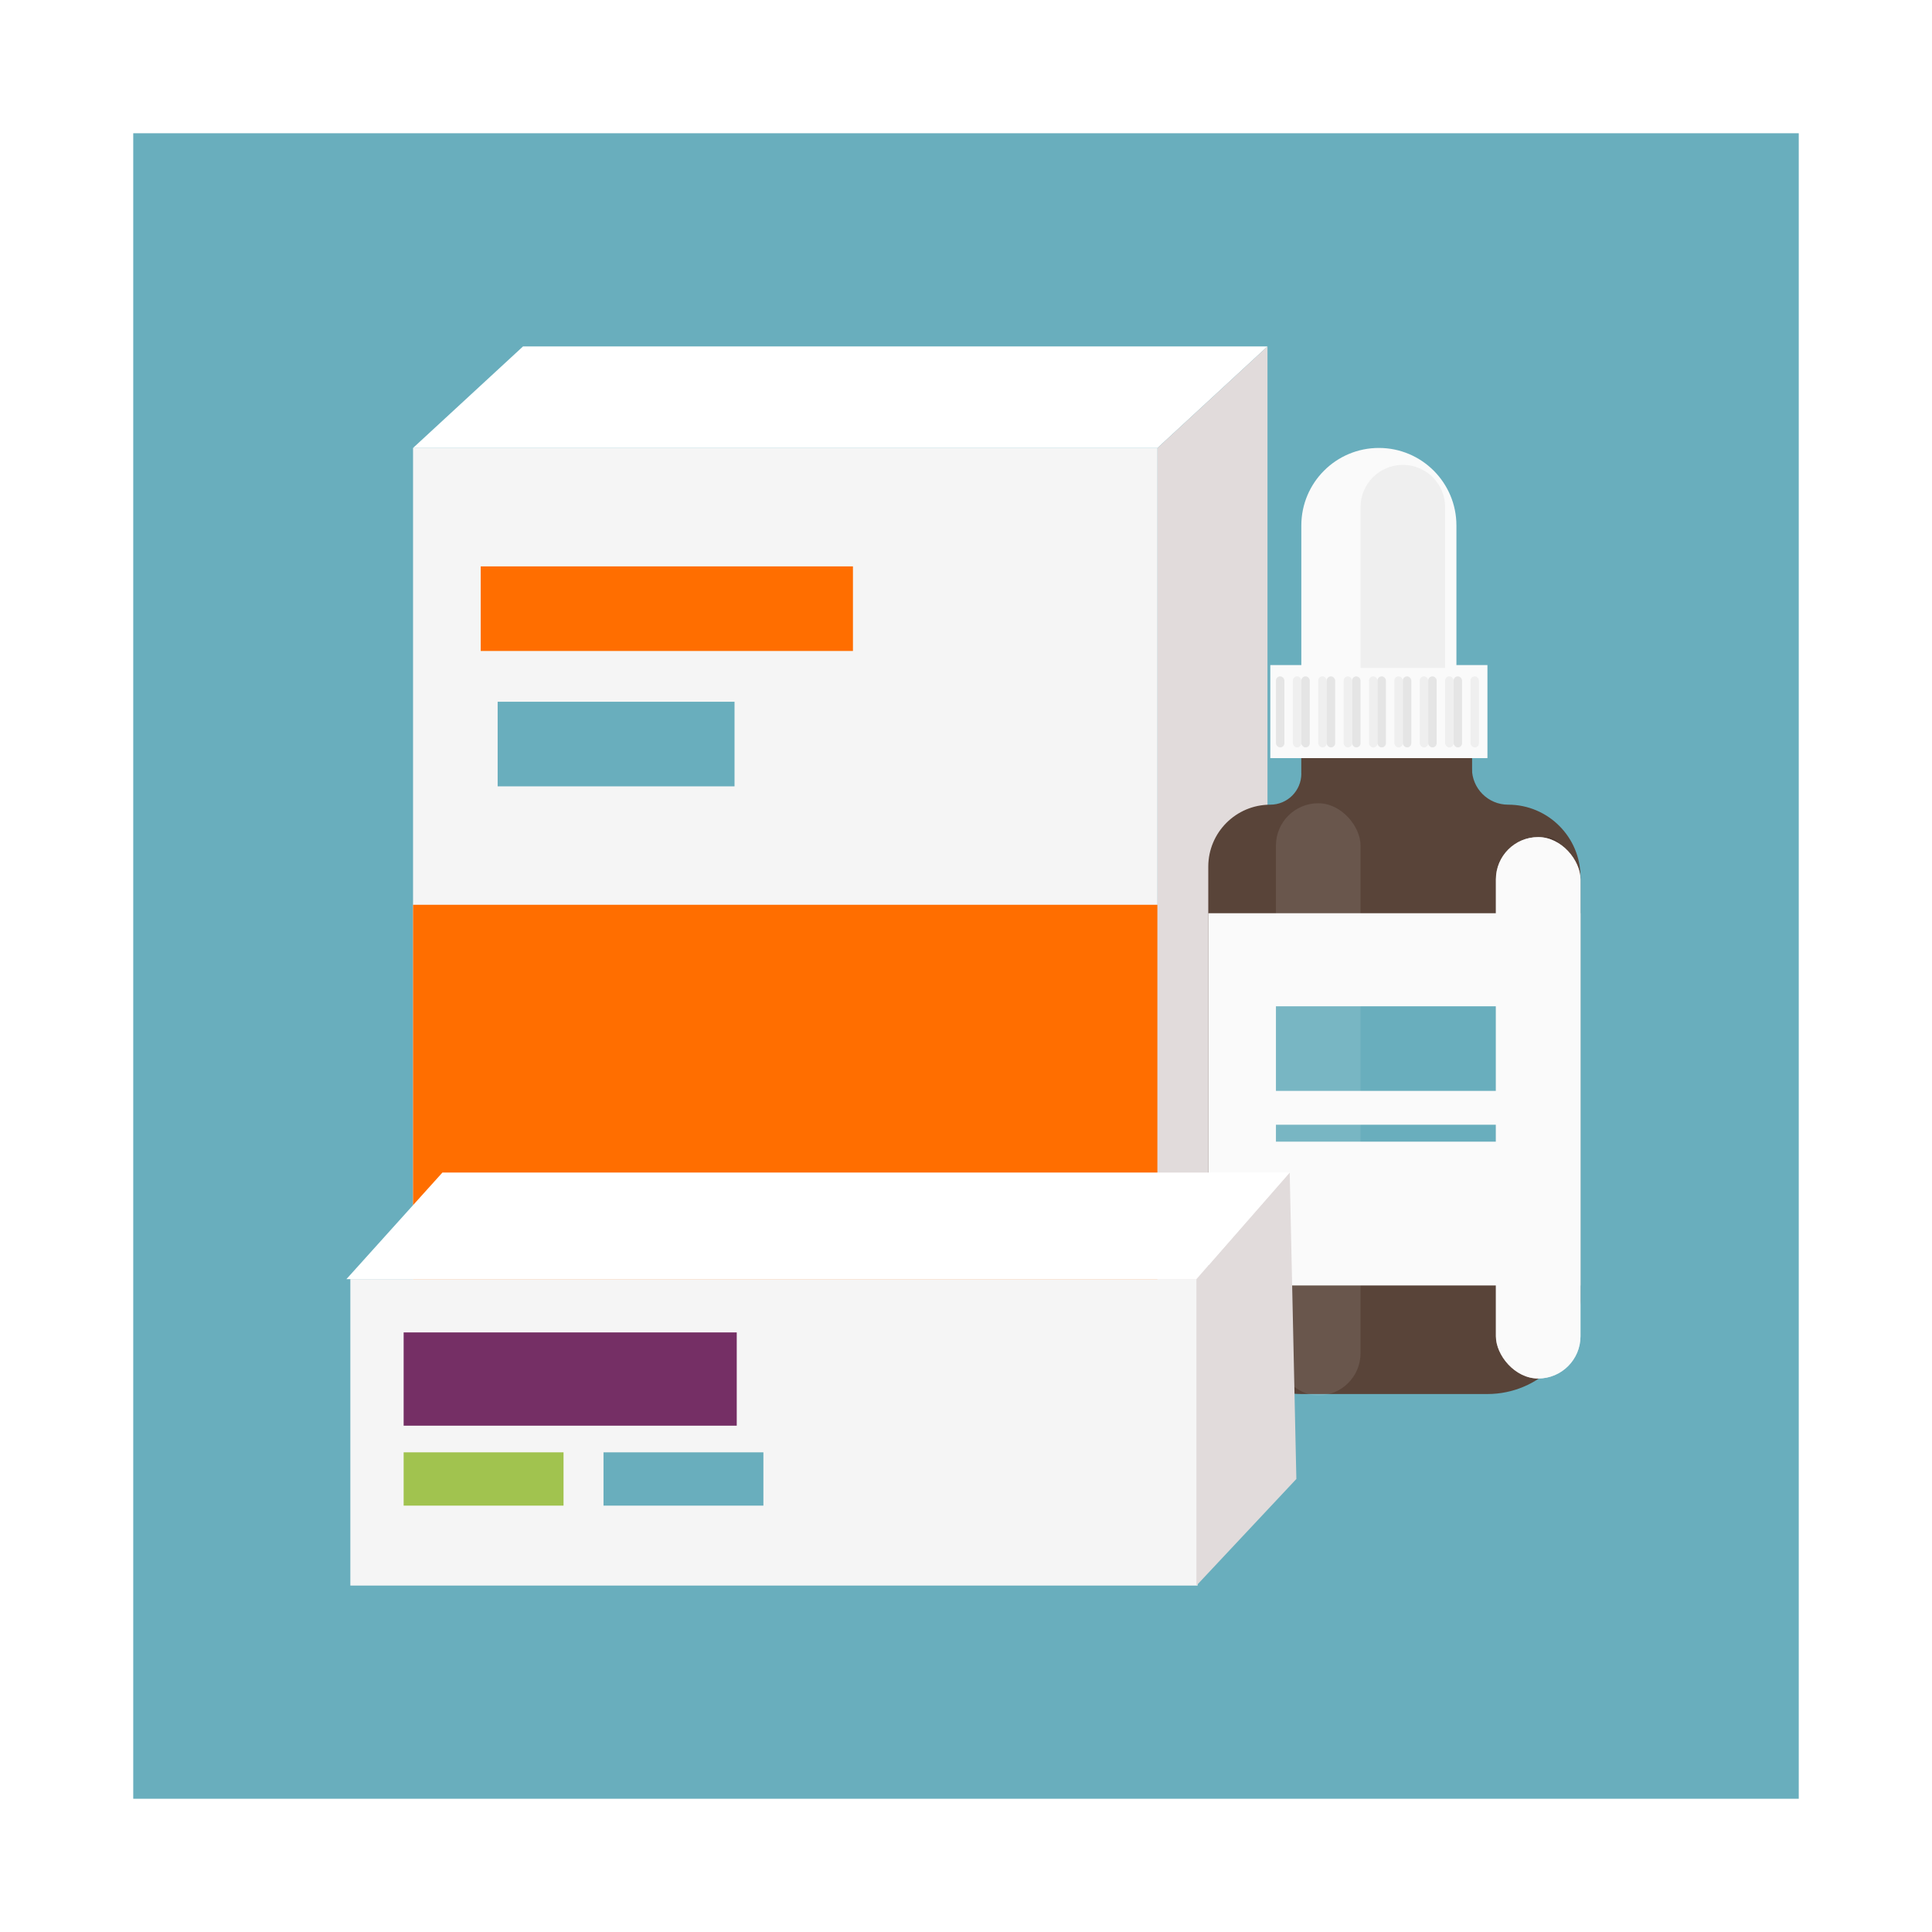 <svg width="145" height="145" viewBox="0 0 145 145" fill="none" xmlns="http://www.w3.org/2000/svg">
<rect width="145" height="145" fill="white"/>
<rect x="10" y="10" width="125" height="125" fill="#69AEBD"/>
<rect x="31" y="33.619" width="55.873" height="72.381" fill="#F5F5F5"/>
<rect x="31" y="67.905" width="55.873" height="38.095" fill="#FF6E00"/>
<rect x="36.079" y="42.508" width="27.936" height="6.349" fill="#FF6E00"/>
<rect x="37.35" y="52.667" width="17.778" height="6.349" fill="#69AEBD"/>
<path d="M39.254 26H95.127L86.873 33.619H31L39.254 26Z" fill="white"/>
<path d="M86.873 33.619L95.127 26V98.381L86.873 106V33.619Z" fill="#E1DBDB"/>
<path d="M90.683 65.048C90.683 62.476 92.767 60.392 95.339 60.392V60.392C96.624 60.392 97.667 59.349 97.667 58.063V54.571H110.471V57.675C110.471 59.175 111.687 60.392 113.187 60.392V60.392C116.187 60.392 118.619 62.824 118.619 65.824V97.64C118.619 101.497 115.492 104.624 111.635 104.624H97.667C93.809 104.624 90.683 101.497 90.683 97.64V65.048Z" fill="#594439"/>
<rect x="114.81" y="62.825" width="2.54" height="36.825" rx="1.27" fill="#1F120D" fill-opacity="0.2"/>
<rect x="90.683" y="68.54" width="27.936" height="27.936" fill="#FAFAFA"/>
<rect x="95.339" y="49.915" width="16.296" height="6.984" fill="#FAFAFA"/>
<g style="mix-blend-mode:multiply">
<rect x="97.667" y="56.899" width="12.804" height="1.164" fill="#594439"/>
</g>
<path d="M97.667 39.439C97.667 36.225 100.273 33.619 103.487 33.619V33.619C106.701 33.619 109.307 36.225 109.307 39.439V52.243H97.667V39.439Z" fill="#FAFAFA"/>
<rect x="95.762" y="75.524" width="17.778" height="6.349" fill="#69AEBD"/>
<rect x="95.762" y="84.413" width="17.778" height="1.27" fill="#69AEBD"/>
<g style="mix-blend-mode:overlay">
<rect x="95.762" y="60.286" width="6.349" height="44.444" rx="3.175" fill="#FAFAFA" fill-opacity="0.1"/>
</g>
<g style="mix-blend-mode:multiply">
<rect x="112.27" y="62.825" width="6.349" height="40.635" rx="3.175" fill="#FAFAFA" fill-opacity="0.6"/>
</g>
<g style="mix-blend-mode:multiply">
<rect x="112.27" y="62.825" width="6.349" height="40.635" rx="3.175" fill="#FAFAFA"/>
</g>
<path d="M102.111 38.063C102.111 36.31 103.533 34.889 105.286 34.889V34.889C107.039 34.889 108.461 36.31 108.461 38.063V50.127H102.111V38.063Z" fill="#EFEFEF"/>
<rect x="104.65" y="50.762" width="0.635" height="5.333" rx="0.317" fill="#EFEFEF"/>
<rect x="102.746" y="50.762" width="0.635" height="5.333" rx="0.317" fill="#EFEFEF"/>
<rect x="100.841" y="50.762" width="0.635" height="5.333" rx="0.317" fill="#EFEFEF"/>
<rect x="98.936" y="50.762" width="0.635" height="5.333" rx="0.317" fill="#EFEFEF"/>
<rect x="97.032" y="50.762" width="0.635" height="5.333" rx="0.317" fill="#EFEFEF"/>
<rect x="106.556" y="50.762" width="0.635" height="5.333" rx="0.317" fill="#EFEFEF"/>
<rect x="108.46" y="50.762" width="0.635" height="5.333" rx="0.317" fill="#EFEFEF"/>
<rect x="110.365" y="50.762" width="0.635" height="5.333" rx="0.317" fill="#EFEFEF"/>
<rect x="103.381" y="50.762" width="0.635" height="5.333" rx="0.317" fill="#E5E5E5"/>
<rect x="101.477" y="50.762" width="0.635" height="5.333" rx="0.317" fill="#E5E5E5"/>
<rect x="99.571" y="50.762" width="0.635" height="5.333" rx="0.317" fill="#E5E5E5"/>
<rect x="97.667" y="50.762" width="0.635" height="5.333" rx="0.317" fill="#E5E5E5"/>
<rect x="95.762" y="50.762" width="0.635" height="5.333" rx="0.317" fill="#E5E5E5"/>
<rect x="105.286" y="50.762" width="0.635" height="5.333" rx="0.317" fill="#E5E5E5"/>
<rect x="107.19" y="50.762" width="0.635" height="5.333" rx="0.317" fill="#E5E5E5"/>
<rect x="109.096" y="50.762" width="0.635" height="5.333" rx="0.317" fill="#E5E5E5"/>
<rect x="26.294" y="96" width="63.588" height="23" fill="#F5F5F5"/>
<path d="M89.794 96L96.794 88L97.294 111L89.794 119V96Z" fill="#E1DBDB"/>
<path d="M33.206 88H96.794L89.794 96H26L33.206 88Z" fill="white"/>
<rect x="30.294" y="100" width="25" height="7" fill="#752F65"/>
<rect x="30.294" y="109" width="12" height="4" fill="#A1C34F"/>
<rect x="45.294" y="109" width="12" height="4" fill="#69AEBD"/>
</svg>
